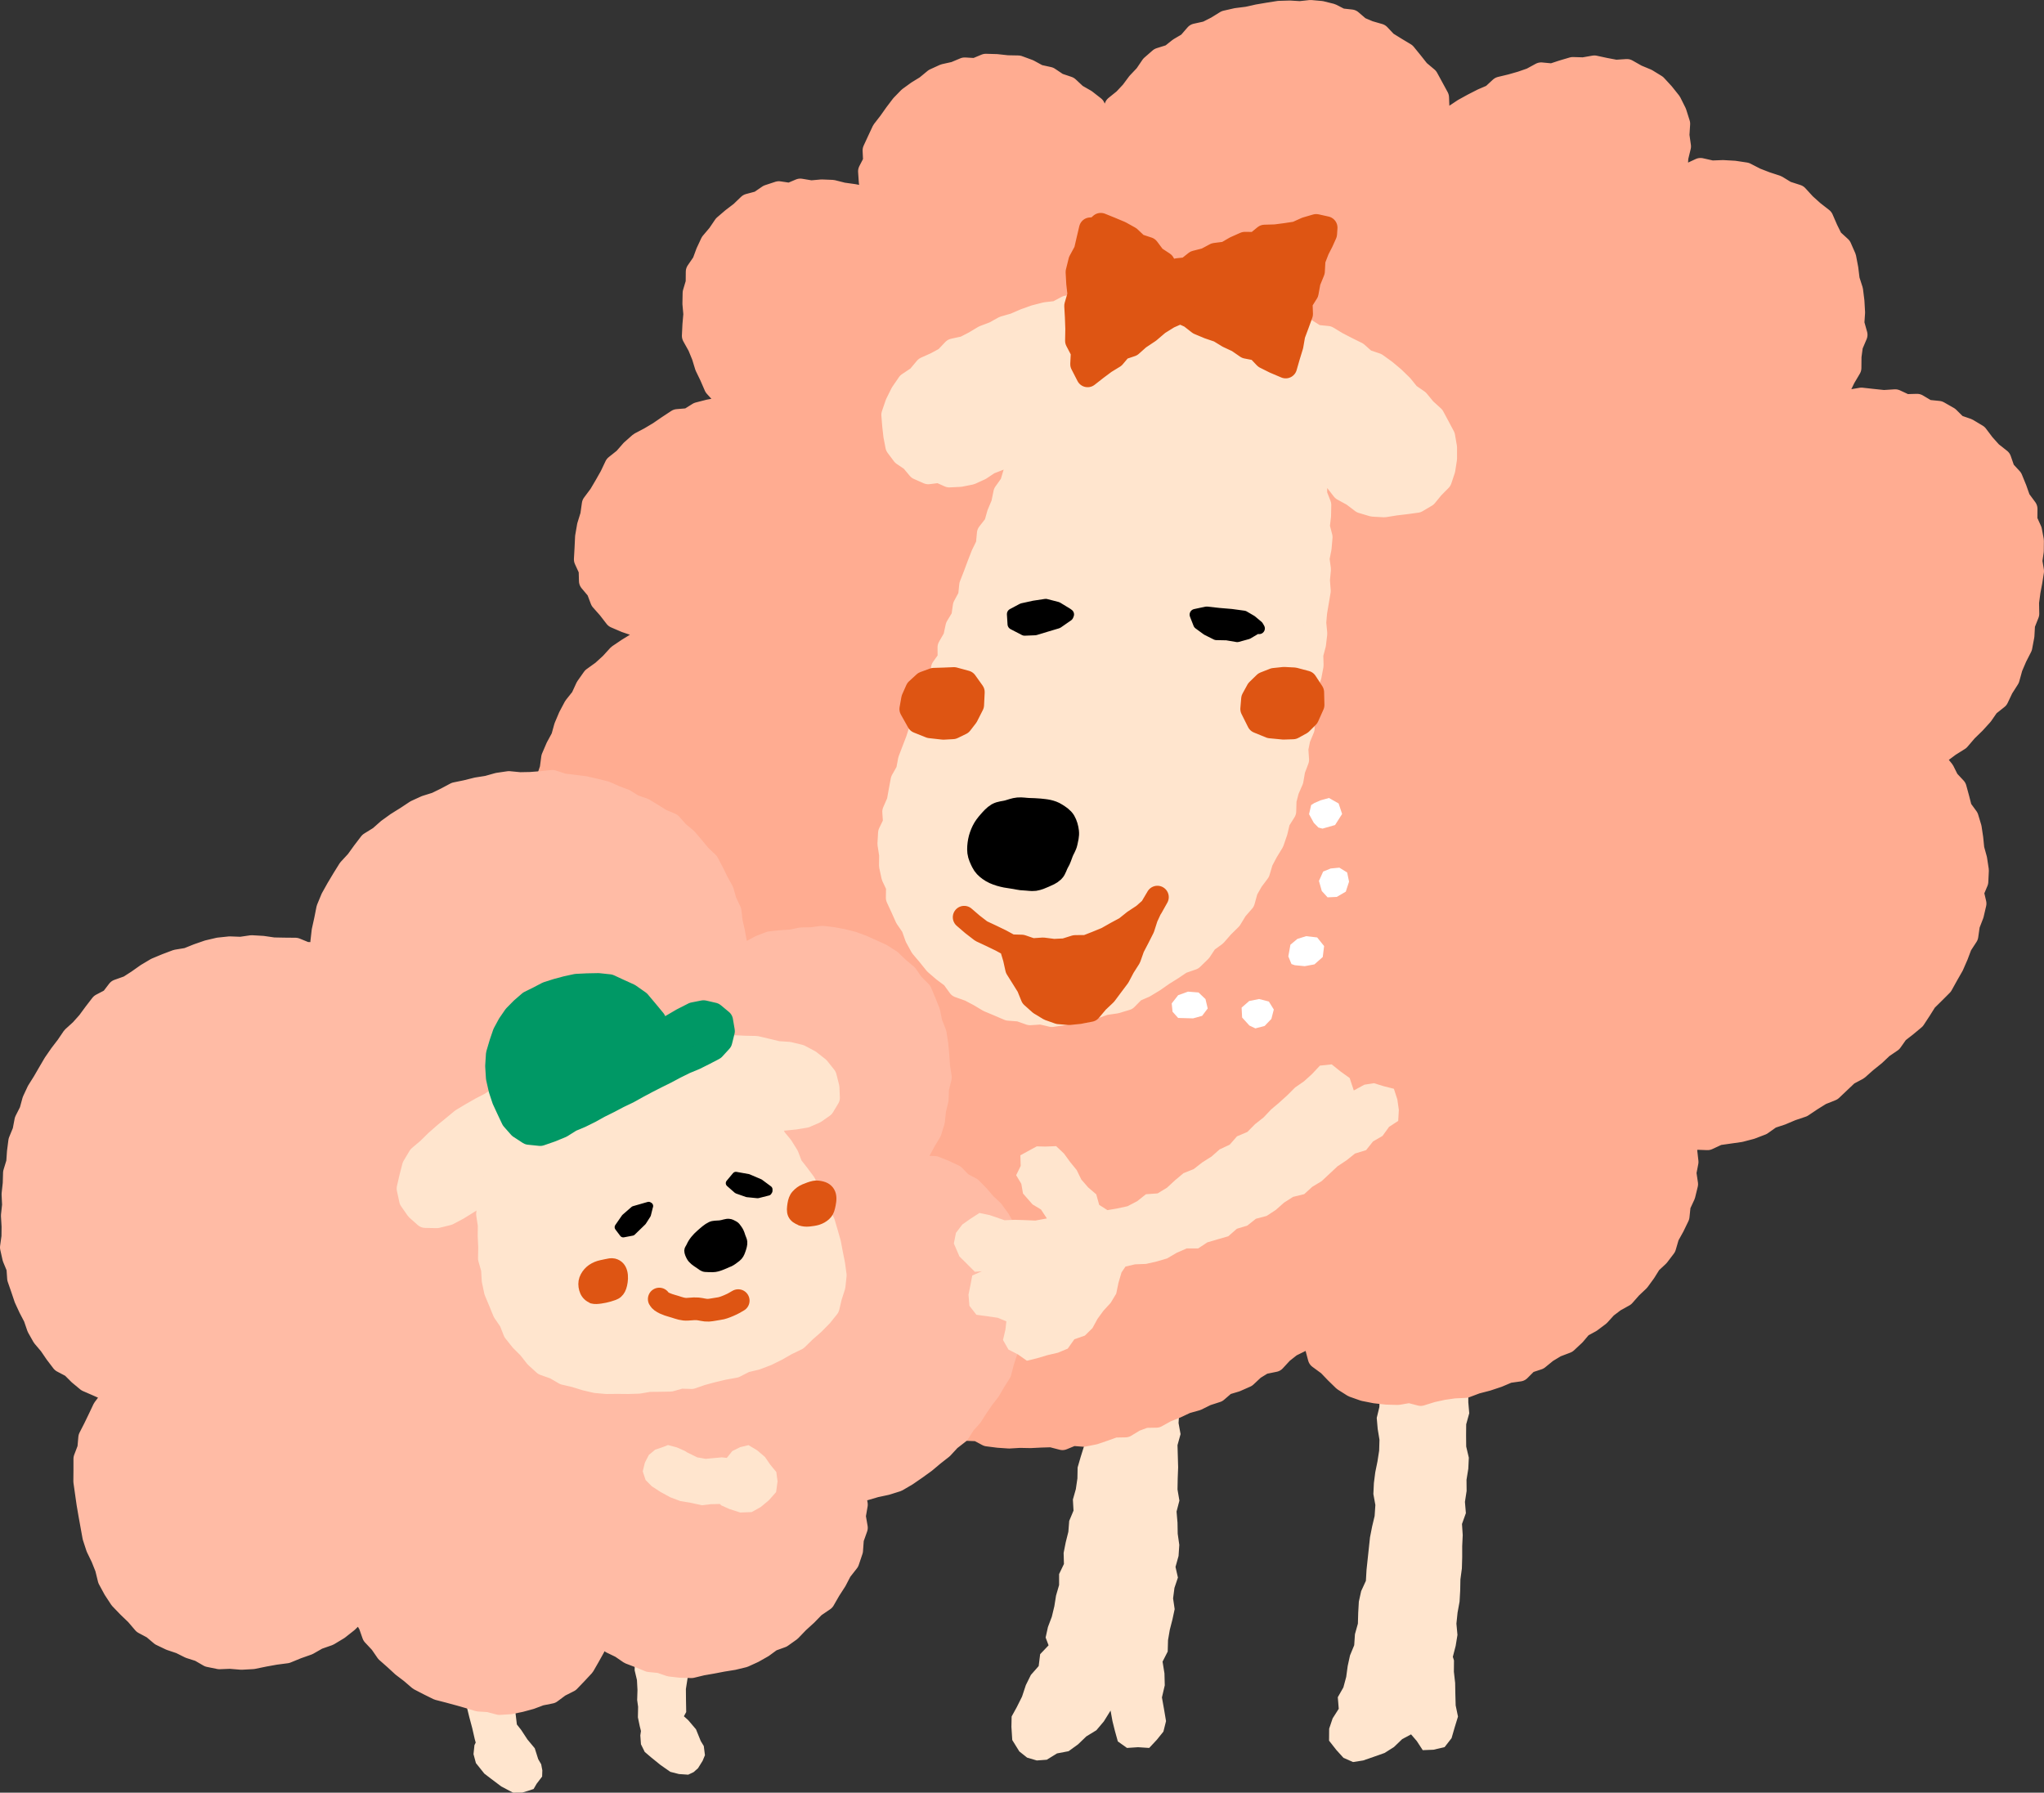 <?xml version="1.0" encoding="UTF-8"?>
<svg id="b" data-name="レイヤー 2" xmlns="http://www.w3.org/2000/svg" viewBox="0 0 194.21 170.33">
  <rect x="0" y="0" width="194.21" height="170.33" fill="#333333" stroke="none"/>
  <g id="c" data-name="オブジェクト">
    <g>
      <g>
        <polygon points="107.54 133.55 106.64 133.15 105.7 132.71 104.7 132.94 104.04 133.68 103.41 134.42 102.96 135.36 103.01 136.4 102.99 137.44 102.68 138.43 102.39 139.43 102.37 140.47 102.22 141.49 101.94 142.48 102 143.53 101.59 144.51 101.51 145.54 101.26 146.54 101.06 147.55 101.09 148.6 100.63 149.56 100.63 150.6 100.34 151.6 100.18 152.61 99.94 153.61 99.57 154.59 99.35 155.59 99.63 156.33 98.83 157.17 98.69 158.3 97.95 159.14 97.47 160.11 97.11 161.2 96.6 162.22 96.12 163.09 96.1 164.08 96.18 165.33 96.85 166.41 97.59 167 98.51 167.27 99.46 167.2 100.43 166.6 101.53 166.39 102.43 165.74 103.22 164.98 104.17 164.4 104.88 163.56 105.52 162.53 105.7 163.53 105.93 164.45 106.21 165.46 107.08 166.08 108.13 166.01 109.19 166.08 109.91 165.31 110.54 164.53 110.79 163.53 110.6 162.4 110.4 161.28 110.67 160.13 110.64 158.99 110.46 157.88 110.95 156.92 110.98 155.83 111.15 154.84 111.4 153.87 111.61 152.89 111.46 151.87 111.59 150.87 111.92 149.89 111.69 148.88 111.98 147.84 112.05 146.79 111.9 145.73 111.88 144.68 111.79 143.62 112.06 142.58 111.88 141.52 111.9 140.47 111.94 139.42 111.91 138.36 111.88 137.31 112.17 136.26 111.98 135.21 112.05 134.13 111.42 133.22 110.43 132.75 109.38 132.79 108.42 133.08 107.54 133.55" fill="#ffe5ce"/>
        <polygon points="138.04 157.42 138.31 156.38 138.48 155.34 138.38 154.27 138.49 153.22 138.68 152.18 138.74 151.13 138.76 150.07 138.9 149.02 138.93 147.97 138.93 146.91 138.98 145.86 138.91 144.8 139.28 143.77 139.19 142.7 139.35 141.66 139.34 140.6 139.51 139.55 139.56 138.5 139.31 137.44 139.3 136.38 139.31 135.33 139.6 134.28 139.51 133.23 139.51 132.17 139.3 131.17 138.86 130.18 137.8 129.95 136.81 129.77 135.87 130.13 134.98 130.69 133.91 130.38 132.85 130.36 131.72 130.57 131.01 131.51 131.09 132.65 131.06 133.69 130.81 134.72 130.9 135.76 131.07 136.8 131.04 137.83 130.88 138.86 130.67 139.89 130.54 140.91 130.49 141.95 130.68 143 130.61 144.04 130.37 145.05 130.17 146.07 130.06 147.1 129.95 148.13 129.84 149.16 129.78 150.2 129.33 151.18 129.11 152.18 129.05 153.23 129.02 154.27 128.74 155.27 128.67 156.32 128.27 157.29 128.05 158.3 127.91 159.33 127.64 160.33 127.11 161.26 127.2 162.36 126.62 163.27 126.29 164.25 126.28 165.39 126.97 166.27 127.65 167.02 128.56 167.42 129.52 167.27 130.53 166.92 131.55 166.56 132.45 165.99 133.23 165.24 134.07 164.79 134.62 165.43 135.18 166.29 136.2 166.25 137.26 166 137.92 165.15 138.2 164.18 138.53 163.1 138.31 162.04 138.28 160.97 138.26 159.9 138.14 158.84 138.15 157.77 138.04 157.42" fill="#ffe5ce"/>
        <g>
          <polygon points="125.03 125.9 124.97 126.92 125.06 127.95 125.34 129 126.24 129.66 126.95 130.4 127.69 131.12 128.59 131.69 129.61 132.05 130.67 132.26 131.75 132.38 132.82 132.41 133.91 132.22 134.99 132.5 136.05 132.17 137.1 131.94 138.16 131.79 139.24 131.74 140.25 131.36 141.29 131.09 142.31 130.75 143.3 130.33 144.36 130.18 145.13 129.41 146.13 129.08 146.94 128.42 147.82 127.89 148.82 127.51 149.58 126.8 150.24 126.02 151.12 125.54 151.92 124.94 152.6 124.19 153.39 123.59 154.29 123.09 154.95 122.34 155.68 121.65 156.27 120.84 156.8 119.99 157.54 119.3 158.18 118.46 158.48 117.43 158.99 116.51 159.45 115.56 159.56 114.5 160.01 113.53 160.26 112.51 160.1 111.43 160.3 110.4 160.18 109.35 160.26 108.42 161.16 108.16 162.24 108.2 163.23 107.74 164.28 107.59 165.33 107.44 166.36 107.17 167.35 106.79 168.24 106.16 169.24 105.83 170.21 105.42 171.22 105.08 172.1 104.49 173 103.93 174 103.53 174.78 102.79 175.55 102.06 176.49 101.56 177.28 100.86 178.1 100.2 178.84 99.5 179.69 98.92 180.29 98.07 181.1 97.44 181.88 96.79 182.45 95.92 182.99 95.06 183.74 94.32 184.49 93.57 185 92.65 185.52 91.74 185.94 90.78 186.31 89.8 186.89 88.91 187.04 87.86 187.42 86.88 187.66 85.85 187.41 84.78 187.84 83.76 187.89 82.7 187.73 81.65 187.46 80.67 187.36 79.67 187.21 78.67 186.92 77.71 186.3 76.86 186.05 75.89 185.78 74.9 185.08 74.15 184.63 73.25 184 72.48 183.41 71.79 184.34 71.47 185.21 70.82 186.12 70.25 186.83 69.42 187.59 68.68 188.3 67.9 188.91 67.02 189.78 66.33 190.24 65.36 190.82 64.45 191.11 63.4 191.53 62.42 192.02 61.46 192.22 60.4 192.28 59.32 192.68 58.31 192.66 57.23 192.8 56.18 192.98 55.23 193.13 54.27 192.97 53.31 193.11 52.35 193.12 51.38 192.94 50.42 192.5 49.45 192.51 48.35 191.86 47.47 191.51 46.48 191.11 45.5 190.39 44.72 190.03 43.68 189.18 43.01 188.48 42.23 187.83 41.37 186.91 40.82 185.89 40.47 185.11 39.7 184.18 39.17 183.09 39.06 182.15 38.5 181.06 38.53 180.07 38.07 178.99 38.14 177.94 38.03 176.86 37.91 175.81 38.09 174.79 38.43 173.93 38.57 174.49 37.89 174.77 36.84 175.23 35.89 175.78 34.96 175.79 33.86 175.93 32.82 176.36 31.81 176.06 30.74 176.13 29.69 176.07 28.64 175.94 27.6 175.62 26.6 175.49 25.54 175.29 24.49 174.86 23.51 174.04 22.76 173.57 21.81 173.13 20.8 172.27 20.13 171.48 19.42 170.74 18.61 169.69 18.27 168.79 17.72 167.78 17.39 166.8 17.01 165.83 16.51 164.77 16.35 163.71 16.29 162.64 16.33 161.57 16.09 160.54 16.57 159.47 16.6 158.27 16.89 159.27 16.07 159.34 14.94 159.59 13.91 159.44 12.86 159.51 11.76 159.18 10.72 158.69 9.74 158.02 8.9 157.32 8.14 156.44 7.6 155.5 7.21 154.58 6.69 153.52 6.76 152.51 6.57 151.49 6.35 150.46 6.53 149.44 6.5 148.46 6.79 147.49 7.11 146.43 7.01 145.51 7.51 144.56 7.84 143.58 8.12 142.58 8.36 141.8 9.08 140.87 9.48 139.97 9.94 139.08 10.43 138.24 10.99 137.5 11.69 136.72 12.34 137.12 11.33 136.64 10.33 136.6 9.27 136.1 8.35 135.6 7.43 134.79 6.75 134.15 5.94 133.49 5.13 132.59 4.59 131.72 4.05 131.03 3.32 130.06 3.04 129.16 2.66 128.37 1.98 127.37 1.87 126.47 1.41 125.51 1.17 124.52 1.08 123.52 1.19 122.55 1.13 121.53 1.16 120.52 1.32 119.52 1.49 118.53 1.71 117.5 1.84 116.49 2.07 115.6 2.62 114.69 3.08 113.65 3.31 112.94 4.13 112.06 4.65 111.27 5.28 110.22 5.61 109.44 6.29 108.85 7.16 108.14 7.91 107.53 8.73 106.83 9.48 106.01 10.14 105.62 11.12 105.02 11.84 104.32 11.2 103.94 10.19 103.12 9.55 102.23 9.04 101.47 8.33 100.49 8 99.64 7.43 98.64 7.21 97.72 6.71 96.74 6.35 95.7 6.33 94.69 6.22 93.67 6.19 92.69 6.6 91.66 6.54 90.73 6.93 89.74 7.15 88.82 7.57 88.02 8.23 87.19 8.74 86.39 9.32 85.7 10.03 85.1 10.82 84.52 11.64 83.9 12.44 83.47 13.36 83.04 14.29 83.09 15.35 82.61 16.28 82.68 17.3 82.87 18.28 83.11 19.43 82.09 18.75 81.08 18.56 80.07 18.42 79.08 18.17 78.07 18.13 77.06 18.22 76.04 18.05 75.07 18.46 74 18.3 73.03 18.62 72.17 19.21 71.16 19.48 70.41 20.2 69.61 20.81 68.84 21.47 68.27 22.31 67.61 23.09 67.18 24.01 66.83 24.96 66.24 25.82 66.23 26.87 65.94 27.84 65.92 28.85 66.01 29.85 65.92 30.87 65.87 31.91 66.4 32.86 66.79 33.81 67.09 34.79 67.54 35.72 67.96 36.69 68.67 37.47 69.54 38.08 70.37 38.53 69.42 38.6 68.41 38.84 67.38 39.03 66.37 39.29 65.46 39.86 64.37 39.95 63.49 40.53 62.63 41.12 61.74 41.65 60.81 42.14 60.03 42.83 59.34 43.62 58.51 44.28 58.05 45.25 57.54 46.15 57.01 47.05 56.36 47.92 56.21 48.98 55.9 49.98 55.72 51.02 55.67 52.08 55.61 53.15 56.06 54.13 56.09 55.2 56.78 56.02 57.15 57 57.84 57.78 58.49 58.62 59.47 59.04 60.44 59.37 61.33 59.95 62.22 60 61.4 60.42 60.58 61.13 59.67 61.69 58.78 62.29 58.05 63.09 57.26 63.81 56.37 64.45 55.75 65.33 55.29 66.33 54.62 67.17 54.12 68.11 53.71 69.08 53.43 70.09 52.92 71.03 52.5 72.01 52.36 73.06 52.02 74.07 52.06 75.14 51.87 76.23 52.05 77.34 52.06 78.43 51.96 79.55 52.47 80.56 52.52 81.69 53.3 82.51 53.95 83.35 54.6 84.18 55.19 85.11 55.97 85.88 57.05 86.2 57.98 86.72 58.94 87.19 59.98 87.46 60.94 88 62 88.24 63.06 88.48 64.34 88.29 63.52 89.2 62.69 89.82 62.07 90.65 61.47 91.48 60.95 92.37 60.18 93.1 59.66 93.99 59.17 94.91 58.83 95.89 58.56 96.89 58.24 97.87 57.73 98.79 57.58 99.83 57.34 100.84 57.23 101.87 57.18 102.9 57.41 103.94 57.4 104.96 57.46 105.98 57.49 107.01 57.68 108.02 57.83 109.05 58.39 109.95 58.51 111.02 59.06 111.9 59.71 112.73 60.05 113.73 60.75 114.5 61.33 115.36 62.01 116.15 62.78 116.86 63.78 117.25 64.6 117.82 65.45 118.38 66.38 118.78 67.4 118.9 68.39 119.05 69.39 119.16 70.39 119.26 71.4 119.38 72.38 119.1 73.4 119.14 74.37 118.86 75.37 118.69 76.36 118.51 77.28 118.09 78.17 117.59 79.16 117.36 80.13 116.85 81.1 116.36 82.01 115.76 83.08 115.37 83.75 114.63 83.37 115.5 82.99 116.49 82.84 117.56 82.7 118.62 82.38 119.64 82.28 120.71 81.99 121.75 81.86 122.81 81.97 123.88 81.94 124.97 82.33 125.98 82.43 127.02 83.04 127.87 83.64 128.69 83.84 129.75 84.72 130.36 85.34 131.15 85.8 132.11 86.74 132.59 87.54 133.19 88.19 134.04 89.13 134.46 90.04 134.9 90.91 135.47 91.87 135.82 92.92 135.86 93.84 136.35 94.86 136.48 95.87 136.55 96.89 136.49 97.9 136.51 98.91 136.46 99.91 136.43 100.95 136.7 101.92 136.3 102.96 136.38 103.96 136.18 104.93 135.85 105.88 135.51 106.93 135.49 107.82 134.95 108.79 134.59 109.87 134.57 110.79 134.06 111.75 133.68 112.68 133.24 113.68 132.96 114.61 132.5 115.6 132.18 116.41 131.48 117.41 131.18 118.36 130.76 119.13 130.04 120.01 129.5 121.09 129.28 121.81 128.5 122.62 127.86 123.57 127.39 124.25 126.61 125.03 125.9" fill="#ffac91" fill-rule="evenodd"/>
          <polygon points="125.03 125.9 124.97 126.92 125.06 127.95 125.34 129 126.24 129.66 126.95 130.4 127.69 131.12 128.59 131.69 129.61 132.05 130.67 132.26 131.75 132.38 132.82 132.41 133.91 132.22 134.99 132.5 136.05 132.17 137.1 131.94 138.16 131.79 139.24 131.74 140.25 131.36 141.29 131.09 142.31 130.75 143.3 130.33 144.36 130.18 145.13 129.41 146.13 129.08 146.94 128.42 147.82 127.89 148.82 127.51 149.58 126.8 150.24 126.02 151.12 125.54 151.92 124.94 152.6 124.19 153.39 123.59 154.29 123.09 154.95 122.34 155.68 121.65 156.27 120.84 156.8 119.99 157.54 119.3 158.18 118.46 158.48 117.43 158.99 116.51 159.45 115.56 159.56 114.5 160.01 113.53 160.26 112.51 160.1 111.43 160.3 110.4 160.18 109.35 160.26 108.42 161.16 108.16 162.24 108.2 163.23 107.74 164.28 107.59 165.33 107.44 166.36 107.17 167.35 106.79 168.24 106.16 169.24 105.83 170.21 105.42 171.22 105.08 172.1 104.49 173 103.93 174 103.53 174.78 102.79 175.55 102.06 176.49 101.56 177.28 100.86 178.1 100.2 178.84 99.5 179.69 98.92 180.29 98.07 181.1 97.44 181.88 96.79 182.45 95.92 182.99 95.06 183.74 94.32 184.49 93.57 185 92.65 185.52 91.74 185.94 90.78 186.31 89.8 186.89 88.91 187.04 87.86 187.42 86.88 187.66 85.85 187.41 84.78 187.84 83.76 187.89 82.7 187.73 81.65 187.46 80.67 187.36 79.67 187.21 78.67 186.92 77.71 186.3 76.86 186.05 75.89 185.78 74.9 185.08 74.15 184.63 73.25 184 72.48 183.41 71.79 184.34 71.47 185.21 70.82 186.12 70.25 186.83 69.42 187.59 68.68 188.3 67.9 188.91 67.02 189.78 66.33 190.24 65.36 190.82 64.45 191.11 63.4 191.53 62.42 192.02 61.46 192.22 60.4 192.28 59.32 192.68 58.31 192.66 57.23 192.8 56.18 192.98 55.23 193.13 54.27 192.97 53.31 193.11 52.35 193.12 51.38 192.94 50.42 192.5 49.45 192.51 48.35 191.86 47.47 191.51 46.48 191.11 45.5 190.39 44.72 190.03 43.68 189.18 43.01 188.48 42.23 187.83 41.37 186.91 40.82 185.89 40.47 185.11 39.7 184.18 39.17 183.09 39.06 182.15 38.5 181.06 38.53 180.07 38.07 178.99 38.14 177.94 38.03 176.86 37.91 175.81 38.09 174.79 38.43 173.93 38.57 174.49 37.89 174.77 36.84 175.23 35.89 175.78 34.96 175.79 33.86 175.93 32.82 176.36 31.81 176.06 30.74 176.13 29.69 176.07 28.64 175.94 27.6 175.62 26.6 175.49 25.54 175.29 24.49 174.86 23.51 174.04 22.76 173.57 21.81 173.13 20.8 172.27 20.13 171.48 19.42 170.74 18.61 169.69 18.27 168.79 17.72 167.78 17.39 166.8 17.01 165.83 16.51 164.77 16.35 163.71 16.29 162.64 16.33 161.57 16.09 160.54 16.57 159.47 16.6 158.27 16.89 159.27 16.07 159.34 14.94 159.59 13.91 159.44 12.86 159.51 11.76 159.18 10.72 158.69 9.74 158.02 8.9 157.32 8.14 156.44 7.6 155.5 7.21 154.58 6.69 153.52 6.76 152.51 6.57 151.49 6.35 150.46 6.53 149.44 6.5 148.46 6.79 147.49 7.11 146.43 7.01 145.51 7.51 144.56 7.84 143.58 8.12 142.58 8.36 141.8 9.08 140.87 9.48 139.97 9.94 139.08 10.43 138.24 10.99 137.5 11.69 136.72 12.34 137.12 11.33 136.64 10.33 136.6 9.27 136.1 8.35 135.6 7.43 134.79 6.75 134.15 5.94 133.49 5.13 132.59 4.59 131.72 4.05 131.03 3.32 130.06 3.04 129.16 2.66 128.37 1.98 127.37 1.87 126.47 1.41 125.51 1.17 124.52 1.08 123.52 1.19 122.55 1.13 121.53 1.16 120.52 1.32 119.52 1.49 118.53 1.71 117.5 1.84 116.49 2.07 115.6 2.62 114.69 3.08 113.65 3.31 112.94 4.13 112.06 4.65 111.27 5.28 110.22 5.61 109.44 6.29 108.85 7.16 108.14 7.91 107.53 8.73 106.83 9.48 106.01 10.14 105.62 11.12 105.02 11.84 104.32 11.2 103.94 10.19 103.12 9.55 102.23 9.04 101.47 8.33 100.49 8 99.64 7.43 98.64 7.21 97.72 6.71 96.74 6.35 95.7 6.33 94.69 6.22 93.67 6.19 92.69 6.6 91.66 6.54 90.73 6.93 89.74 7.15 88.82 7.57 88.02 8.23 87.19 8.74 86.39 9.32 85.7 10.03 85.1 10.82 84.52 11.64 83.9 12.44 83.47 13.36 83.04 14.29 83.09 15.35 82.61 16.28 82.68 17.3 82.87 18.28 83.11 19.43 82.09 18.75 81.08 18.56 80.07 18.42 79.08 18.17 78.07 18.13 77.06 18.22 76.04 18.05 75.07 18.46 74 18.3 73.03 18.62 72.17 19.21 71.16 19.48 70.41 20.2 69.61 20.81 68.84 21.47 68.27 22.31 67.61 23.09 67.18 24.01 66.83 24.96 66.24 25.82 66.23 26.87 65.94 27.84 65.92 28.85 66.01 29.85 65.92 30.87 65.87 31.91 66.4 32.86 66.79 33.81 67.09 34.79 67.54 35.72 67.96 36.69 68.67 37.47 69.54 38.08 70.37 38.53 69.42 38.6 68.41 38.84 67.38 39.03 66.37 39.29 65.46 39.86 64.37 39.95 63.49 40.53 62.63 41.12 61.74 41.65 60.81 42.14 60.03 42.83 59.34 43.62 58.51 44.28 58.05 45.25 57.54 46.15 57.01 47.05 56.36 47.92 56.21 48.98 55.9 49.98 55.72 51.02 55.67 52.08 55.61 53.15 56.06 54.13 56.09 55.2 56.78 56.02 57.15 57 57.84 57.78 58.49 58.62 59.47 59.04 60.44 59.37 61.33 59.95 62.22 60 61.4 60.42 60.58 61.13 59.67 61.69 58.78 62.29 58.05 63.09 57.26 63.81 56.37 64.45 55.75 65.33 55.29 66.33 54.62 67.17 54.12 68.11 53.71 69.08 53.43 70.09 52.92 71.03 52.5 72.01 52.36 73.06 52.02 74.07 52.06 75.14 51.87 76.23 52.05 77.34 52.06 78.43 51.96 79.55 52.47 80.56 52.52 81.69 53.3 82.51 53.95 83.35 54.6 84.18 55.19 85.11 55.97 85.88 57.05 86.2 57.98 86.72 58.94 87.19 59.98 87.46 60.94 88 62 88.24 63.06 88.48 64.34 88.29 63.52 89.2 62.69 89.82 62.07 90.65 61.47 91.48 60.95 92.37 60.18 93.1 59.66 93.99 59.17 94.91 58.83 95.89 58.56 96.89 58.24 97.87 57.73 98.79 57.58 99.83 57.34 100.84 57.23 101.87 57.18 102.9 57.41 103.94 57.4 104.96 57.46 105.98 57.49 107.01 57.68 108.02 57.83 109.05 58.39 109.95 58.51 111.02 59.06 111.9 59.71 112.73 60.05 113.73 60.75 114.5 61.33 115.36 62.01 116.15 62.78 116.86 63.78 117.25 64.6 117.82 65.45 118.38 66.38 118.78 67.4 118.9 68.39 119.05 69.39 119.16 70.39 119.26 71.4 119.38 72.38 119.1 73.4 119.14 74.37 118.86 75.37 118.69 76.36 118.51 77.28 118.09 78.17 117.59 79.16 117.36 80.13 116.85 81.1 116.36 82.01 115.76 83.08 115.37 83.75 114.63 83.37 115.5 82.99 116.49 82.84 117.56 82.7 118.62 82.38 119.64 82.28 120.71 81.99 121.75 81.86 122.81 81.97 123.88 81.94 124.97 82.33 125.98 82.43 127.02 83.04 127.87 83.64 128.69 83.84 129.75 84.72 130.36 85.34 131.15 85.8 132.11 86.74 132.59 87.54 133.19 88.19 134.04 89.13 134.46 90.04 134.9 90.91 135.47 91.87 135.82 92.92 135.86 93.84 136.35 94.86 136.48 95.87 136.55 96.89 136.49 97.9 136.51 98.91 136.46 99.91 136.43 100.95 136.7 101.92 136.3 102.96 136.38 103.96 136.18 104.93 135.85 105.88 135.51 106.93 135.49 107.82 134.95 108.79 134.59 109.87 134.57 110.79 134.06 111.75 133.68 112.68 133.24 113.68 132.96 114.61 132.5 115.6 132.18 116.41 131.48 117.41 131.18 118.36 130.76 119.13 130.04 120.01 129.5 121.09 129.28 121.81 128.5 122.62 127.86 123.57 127.39 124.25 126.61 125.03 125.9" fill="none" stroke="#ffac91" stroke-linecap="round" stroke-linejoin="round" stroke-width="2.16"/>
        </g>
        <g>
          <g>
            <polygon points="114.92 29.13 113.93 28.71 112.88 28.65 111.82 28.73 110.8 28.35 109.74 28.49 108.7 28.67 107.64 28.39 106.59 28.43 105.58 28.85 104.52 28.83 103.46 28.85 102.42 28.96 101.38 29.16 100.42 29.67 99.37 29.79 98.35 30.05 97.37 30.4 96.4 30.82 95.39 31.11 94.47 31.62 93.49 31.99 92.59 32.53 91.66 33.01 90.6 33.24 89.85 34.03 88.93 34.53 87.95 34.97 87.23 35.83 86.3 36.45 85.67 37.37 85.18 38.36 84.82 39.41 84.9 40.42 85.01 41.39 85.2 42.38 85.8 43.18 86.61 43.73 87.27 44.52 88.2 44.93 89.24 44.8 90.2 45.23 91.22 45.18 92.22 44.98 93.14 44.56 93.98 44 94.91 43.64 95.85 43.25 96.51 42.47 97.4 41.97 98 41.15 97.49 42.07 97.06 43.01 96.83 44.04 96.38 44.98 96.08 45.98 95.46 46.85 95.25 47.88 94.85 48.83 94.57 49.83 93.9 50.69 93.8 51.76 93.34 52.7 92.96 53.67 92.6 54.64 92.22 55.61 92.11 56.67 91.61 57.6 91.46 58.65 90.91 59.56 90.69 60.59 90.16 61.51 90.17 62.62 89.54 63.5 89.35 64.54 89.13 65.56 88.63 66.48 88.5 67.52 88 68.43 87.45 69.32 87.14 70.3 86.77 71.26 86.4 72.23 86.21 73.25 85.7 74.15 85.51 75.17 85.33 76.17 84.91 77.13 84.98 78.18 84.51 79.15 84.45 80.18 84.61 81.21 84.6 82.25 84.82 83.27 85.27 84.22 85.25 85.3 85.69 86.25 86.11 87.19 86.7 88.05 87.05 89.04 87.55 89.95 88.22 90.74 88.87 91.55 89.66 92.23 90.49 92.85 91.12 93.72 92.13 94.08 93.04 94.56 93.93 95.09 94.88 95.49 95.84 95.9 96.88 95.98 97.87 96.33 98.92 96.26 99.95 96.5 100.98 96.34 102 96.17 103.04 96.11 104.01 95.71 104.98 95.37 106.02 95.22 107.02 94.92 107.79 94.14 108.75 93.72 109.64 93.18 110.5 92.58 111.38 92.03 112.24 91.45 113.28 91.09 114.04 90.35 114.63 89.46 115.48 88.84 116.17 88.05 116.92 87.31 117.47 86.41 118.16 85.62 118.45 84.57 118.96 83.67 119.59 82.83 119.89 81.82 120.38 80.9 120.93 80 121.27 79.01 121.51 77.99 122.08 77.08 122.11 76.03 122.36 75.07 122.77 74.13 122.94 73.14 123.3 72.19 123.23 71.15 123.43 70.17 123.83 69.21 123.74 68.18 124.18 67.23 124.08 66.2 124.14 65.18 124.49 64.21 124.68 63.21 124.65 62.19 124.91 61.21 125.03 60.2 124.93 59.16 125.02 58.15 125.19 57.15 125.36 56.14 125.28 55.12 125.38 54.1 125.24 53.08 125.44 52.07 125.53 51.04 125.27 50.03 125.39 49.01 125.41 47.98 125.02 46.98 125.02 45.96 125.17 44.92 124.94 43.92 124.9 42.9 124.89 41.88 124.56 40.9 124.92 41.91 125.21 42.95 125.65 43.94 126.09 44.94 126.92 45.66 127.59 46.52 128.54 47.04 129.41 47.7 130.45 48.01 131.53 48.07 132.59 47.9 133.6 47.78 134.62 47.64 135.5 47.12 136.14 46.34 136.87 45.6 137.2 44.61 137.36 43.57 137.36 42.52 137.18 41.47 136.68 40.53 136.18 39.6 135.4 38.89 134.73 38.08 133.86 37.48 133.19 36.65 132.43 35.91 131.62 35.23 130.76 34.61 129.72 34.26 128.92 33.55 127.97 33.08 127.04 32.6 126.13 32.05 125.03 31.94 124.13 31.37 123.18 30.9 122.1 30.81 121.09 30.51 120.15 29.94 119.09 29.86 118.07 29.58 117.04 29.34 116.02 29.04 114.92 29.13" fill="#ffe5ce" fill-rule="evenodd"/>
            <polygon points="114.92 29.13 113.93 28.71 112.88 28.65 111.82 28.73 110.8 28.35 109.74 28.49 108.7 28.67 107.64 28.39 106.59 28.43 105.58 28.85 104.52 28.83 103.46 28.85 102.42 28.96 101.38 29.16 100.42 29.67 99.37 29.79 98.35 30.05 97.37 30.4 96.4 30.82 95.39 31.11 94.47 31.62 93.49 31.99 92.59 32.53 91.66 33.01 90.6 33.24 89.85 34.03 88.93 34.53 87.95 34.97 87.23 35.83 86.3 36.45 85.67 37.37 85.18 38.36 84.82 39.41 84.9 40.42 85.01 41.39 85.2 42.38 85.8 43.18 86.61 43.73 87.27 44.52 88.2 44.93 89.24 44.8 90.2 45.23 91.22 45.18 92.22 44.98 93.14 44.56 93.98 44 94.91 43.64 95.85 43.25 96.51 42.47 97.4 41.97 98 41.15 97.49 42.07 97.06 43.01 96.83 44.04 96.38 44.98 96.08 45.98 95.46 46.85 95.25 47.88 94.85 48.83 94.57 49.83 93.9 50.69 93.8 51.76 93.34 52.7 92.96 53.67 92.6 54.64 92.22 55.61 92.11 56.67 91.61 57.6 91.46 58.65 90.91 59.56 90.69 60.59 90.16 61.51 90.17 62.62 89.54 63.5 89.35 64.54 89.13 65.56 88.63 66.48 88.5 67.52 88 68.43 87.45 69.32 87.14 70.3 86.77 71.26 86.4 72.23 86.21 73.25 85.7 74.15 85.51 75.17 85.33 76.17 84.91 77.13 84.98 78.18 84.51 79.15 84.45 80.18 84.61 81.21 84.6 82.25 84.82 83.27 85.27 84.22 85.25 85.3 85.69 86.25 86.11 87.19 86.7 88.05 87.05 89.04 87.55 89.95 88.22 90.74 88.87 91.55 89.66 92.23 90.49 92.85 91.12 93.72 92.13 94.08 93.04 94.56 93.93 95.09 94.88 95.49 95.84 95.9 96.88 95.98 97.87 96.33 98.92 96.26 99.95 96.5 100.98 96.34 102 96.17 103.04 96.11 104.01 95.71 104.98 95.37 106.02 95.22 107.02 94.92 107.79 94.14 108.75 93.72 109.64 93.18 110.5 92.58 111.38 92.03 112.24 91.45 113.28 91.09 114.04 90.35 114.63 89.46 115.48 88.84 116.17 88.05 116.92 87.31 117.47 86.41 118.16 85.62 118.45 84.57 118.96 83.67 119.59 82.83 119.89 81.82 120.38 80.9 120.93 80 121.27 79.01 121.51 77.99 122.08 77.08 122.11 76.03 122.36 75.07 122.77 74.13 122.94 73.14 123.3 72.19 123.23 71.15 123.43 70.17 123.83 69.21 123.74 68.18 124.18 67.23 124.08 66.2 124.14 65.18 124.49 64.21 124.68 63.21 124.65 62.19 124.91 61.21 125.03 60.2 124.93 59.16 125.02 58.15 125.19 57.15 125.36 56.14 125.28 55.12 125.38 54.1 125.24 53.08 125.44 52.07 125.53 51.04 125.27 50.03 125.39 49.01 125.41 47.98 125.02 46.98 125.02 45.96 125.17 44.92 124.94 43.92 124.9 42.9 124.89 41.88 124.56 40.9 124.92 41.91 125.21 42.95 125.65 43.94 126.09 44.94 126.92 45.66 127.59 46.52 128.54 47.04 129.41 47.7 130.45 48.01 131.53 48.07 132.59 47.9 133.6 47.78 134.62 47.64 135.5 47.12 136.14 46.34 136.87 45.6 137.2 44.61 137.36 43.57 137.36 42.52 137.18 41.47 136.68 40.53 136.18 39.6 135.4 38.89 134.73 38.08 133.86 37.48 133.19 36.65 132.43 35.91 131.62 35.23 130.76 34.61 129.72 34.26 128.92 33.55 127.97 33.08 127.04 32.6 126.13 32.05 125.03 31.94 124.13 31.37 123.18 30.9 122.1 30.81 121.09 30.51 120.15 29.94 119.09 29.86 118.07 29.58 117.04 29.34 116.02 29.04 114.92 29.13" fill="none" stroke="#ffe5ce" stroke-linecap="round" stroke-linejoin="round" stroke-width="2.16"/>
          </g>
          <g>
            <path d="M94,82.65c-.28-.2-.51-.42-.66-.73s-.31-.63-.35-.96c-.04-.34,0-.71.06-1.04s.19-.68.34-.99.37-.59.6-.85.47-.54.77-.72c.3-.17.67-.17,1-.26s.64-.22.98-.25.68.04,1.02.05.68.02,1.01.05c.27.03.55.05.82.11s.53.15.76.3c.32.2.62.4.78.67.17.29.27.65.31,1s-.06.68-.13,1.02-.28.62-.4.94c-.13.33-.22.66-.39.93-.18.3-.24.66-.45.86-.24.23-.56.35-.85.48s-.59.26-.91.31c-.3.04-.62-.03-.96-.04-.37,0-.76-.12-1.17-.17s-.77-.12-1.15-.23c-.39-.12-.74-.26-1.04-.49Z" fill-rule="evenodd"/>
            <path d="M94,82.65c-.28-.2-.51-.42-.66-.73s-.31-.63-.35-.96c-.04-.34,0-.71.06-1.04s.19-.68.34-.99.37-.59.6-.85.47-.54.77-.72c.3-.17.67-.17,1-.26s.64-.22.98-.25.68.04,1.02.05.68.02,1.01.05c.27.03.55.05.82.11s.53.15.76.3c.32.2.62.4.78.67.17.29.27.65.31,1s-.06.68-.13,1.02-.28.62-.4.94c-.13.33-.22.66-.39.93-.18.3-.24.66-.45.86-.24.23-.56.35-.85.48s-.59.26-.91.31c-.3.04-.62-.03-.96-.04-.37,0-.76-.12-1.17-.17s-.77-.12-1.15-.23c-.39-.12-.74-.26-1.04-.49Z" fill="none" stroke="#000" stroke-linecap="round" stroke-linejoin="round" stroke-width="2.16"/>
          </g>
          <g>
            <polygon points="119.55 68.6 118.93 67.36 119.01 66.41 119.47 65.57 120.16 64.9 121.05 64.55 122 64.45 122.96 64.5 124.09 64.8 124.73 65.78 124.76 66.98 124.26 68.1 123.63 68.73 122.85 69.16 121.95 69.19 120.7 69.07 119.55 68.6" fill="#de5513" fill-rule="evenodd"/>
            <polygon points="119.55 68.6 118.93 67.36 119.01 66.41 119.47 65.57 120.16 64.9 121.05 64.55 122 64.45 122.96 64.5 124.09 64.8 124.73 65.78 124.76 66.98 124.26 68.1 123.63 68.73 122.85 69.16 121.95 69.19 120.7 69.07 119.55 68.6" fill="none" stroke="#de5513" stroke-linecap="round" stroke-linejoin="round" stroke-width="2.16"/>
          </g>
          <g>
            <polygon points="87.23 68.6 86.54 67.37 86.71 66.41 87.1 65.53 87.82 64.87 88.72 64.54 89.68 64.51 90.64 64.47 91.78 64.78 92.48 65.76 92.42 66.98 91.87 68.06 91.33 68.76 90.53 69.15 89.63 69.2 88.38 69.06 87.23 68.6" fill="#de5513" fill-rule="evenodd"/>
            <polygon points="87.23 68.6 86.54 67.37 86.71 66.41 87.1 65.53 87.82 64.87 88.72 64.54 89.68 64.51 90.64 64.47 91.78 64.78 92.48 65.76 92.42 66.98 91.87 68.06 91.33 68.76 90.53 69.15 89.63 69.2 88.38 69.06 87.23 68.6" fill="none" stroke="#de5513" stroke-linecap="round" stroke-linejoin="round" stroke-width="2.16"/>
          </g>
          <g>
            <polyline points="91.61 87.15 92.4 87.83 93.23 88.47 94.17 88.91 95.1 89.36 96.02 89.86 97.08 89.89 98.07 90.23 99.11 90.16 100.13 90.29 101.17 90.24 102.16 89.93 103.22 89.92 104.19 89.54 105.14 89.15 106.04 88.64 106.95 88.15 107.75 87.51 108.63 86.93 109.41 86.24 109.97 85.24 109.39 86.22 108.95 87.17 108.63 88.17 108.16 89.1 107.68 90.02 107.33 91.01 106.77 91.89 106.29 92.8 105.66 93.64 105.04 94.47 104.28 95.19 103.59 96.01 102.56 96.21 101.58 96.31 100.6 96.23 99.67 95.9 98.81 95.38 98.05 94.7 97.66 93.74 97.13 92.89 96.59 92.03 96.37 91.04 96.08 90.08" fill="#de5513" fill-rule="evenodd"/>
            <polyline points="91.61 87.15 92.4 87.83 93.23 88.47 94.17 88.91 95.1 89.36 96.02 89.86 97.08 89.89 98.07 90.23 99.11 90.16 100.13 90.29 101.17 90.24 102.16 89.93 103.22 89.92 104.19 89.54 105.14 89.15 106.04 88.64 106.95 88.15 107.75 87.51 108.63 86.93 109.41 86.24 109.97 85.24 109.39 86.22 108.95 87.17 108.63 88.17 108.16 89.1 107.68 90.02 107.33 91.01 106.77 91.89 106.29 92.8 105.66 93.64 105.04 94.47 104.28 95.19 103.59 96.01 102.56 96.21 101.58 96.31 100.6 96.23 99.67 95.9 98.81 95.38 98.05 94.7 97.66 93.74 97.13 92.89 96.59 92.03 96.37 91.04 96.08 90.08" fill="none" stroke="#de5513" stroke-linecap="round" stroke-linejoin="round" stroke-width="2.16"/>
          </g>
          <g>
            <polygon points="99.36 57.44 100.45 57.72 101.37 58.28 101.51 58.38 101.46 58.5 100.48 59.18 99.34 59.52 98.35 59.82 97.35 59.86 96.27 59.3 96.21 58.35 97.15 57.85 98.24 57.61 99.36 57.44" fill-rule="evenodd"/>
            <polygon points="99.36 57.44 100.45 57.72 101.37 58.28 101.51 58.38 101.46 58.5 100.48 59.18 99.34 59.52 98.35 59.82 97.35 59.86 96.27 59.3 96.21 58.35 97.15 57.85 98.24 57.61 99.36 57.44" fill="none" stroke="#000" stroke-linecap="round" stroke-linejoin="round" stroke-width="1.08"/>
          </g>
          <g>
            <polygon points="118.18 58.56 118.9 58.98 119.51 59.49 119.64 59.71 119.4 59.69 118.54 60.2 117.56 60.47 116.56 60.3 115.57 60.28 114.69 59.84 113.91 59.27 113.57 58.4 114.64 58.17 115.82 58.3 117 58.4 118.18 58.56" fill-rule="evenodd"/>
            <polygon points="118.18 58.56 118.9 58.98 119.51 59.49 119.64 59.71 119.4 59.69 118.54 60.2 117.56 60.47 116.56 60.3 115.57 60.28 114.69 59.84 113.91 59.27 113.57 58.4 114.64 58.17 115.82 58.3 117 58.4 118.18 58.56" fill="none" stroke="#000" stroke-linecap="round" stroke-linejoin="round" stroke-width="1.08"/>
          </g>
          <g>
            <polygon points="103.34 35.71 102.77 34.6 102.83 33.43 102.28 32.38 102.3 31.25 102.26 30.12 102.2 29.06 102.51 28 102.39 26.93 102.33 25.85 102.59 24.8 103.11 23.84 103.35 22.8 103.6 21.74 104.16 21.7 104.59 21.31 105.53 21.69 106.46 22.08 107.34 22.57 108.08 23.27 109.08 23.6 109.7 24.43 110.55 24.99 111 25.81 111.91 25.61 112.79 25.52 113.6 24.88 114.58 24.63 115.46 24.16 116.48 24.03 117.36 23.52 118.28 23.11 119.32 23.12 120.16 22.43 121.19 22.4 122.18 22.27 123.17 22.12 124.1 21.7 125.06 21.42 126 21.63 125.96 22.22 125.62 22.98 125.24 23.72 124.86 24.7 124.8 25.78 124.4 26.76 124.21 27.8 123.63 28.72 123.67 29.83 123.31 30.82 122.94 31.81 122.76 32.85 122.45 33.86 122.16 34.87 121.1 34.42 120.2 33.97 119.47 33.2 118.44 33 117.6 32.42 116.68 31.99 115.81 31.46 114.84 31.13 113.91 30.74 113.09 30.1 112.14 29.67 111.05 30.15 110.07 30.76 109.19 31.51 108.23 32.15 107.49 32.81 106.51 33.14 105.85 33.92 105 34.44 104.21 35.03 103.34 35.71" fill="#de5513" fill-rule="evenodd"/>
            <polygon points="103.34 35.71 102.77 34.6 102.83 33.43 102.28 32.38 102.3 31.25 102.26 30.12 102.2 29.06 102.51 28 102.39 26.93 102.33 25.85 102.59 24.8 103.11 23.84 103.35 22.8 103.6 21.74 104.16 21.7 104.59 21.31 105.53 21.69 106.46 22.08 107.34 22.57 108.08 23.27 109.08 23.6 109.7 24.43 110.55 24.99 111 25.81 111.91 25.61 112.79 25.52 113.6 24.88 114.58 24.63 115.46 24.16 116.48 24.03 117.36 23.52 118.28 23.11 119.32 23.12 120.16 22.43 121.19 22.4 122.18 22.27 123.17 22.12 124.1 21.7 125.06 21.42 126 21.63 125.96 22.22 125.62 22.98 125.24 23.72 124.86 24.7 124.8 25.78 124.4 26.76 124.21 27.8 123.63 28.72 123.67 29.83 123.31 30.82 122.94 31.81 122.76 32.85 122.45 33.86 122.16 34.87 121.1 34.42 120.2 33.97 119.47 33.2 118.44 33 117.6 32.42 116.68 31.99 115.81 31.46 114.84 31.13 113.91 30.74 113.09 30.1 112.14 29.67 111.05 30.15 110.07 30.76 109.19 31.51 108.23 32.15 107.49 32.81 106.51 33.14 105.85 33.92 105 34.44 104.21 35.03 103.34 35.71" fill="none" stroke="#de5513" stroke-linecap="round" stroke-linejoin="round" stroke-width="2.16"/>
          </g>
        </g>
        <g>
          <polygon points="114.22 96.52 113.36 96.76 111.94 96.72 111.41 96.13 111.33 95.34 111.94 94.56 112.88 94.22 113.88 94.3 114.54 94.93 114.75 95.82 114.22 96.52" fill="#fff" fill-rule="evenodd"/>
          <polygon points="119.28 97.71 118.71 97.44 118.02 96.68 117.97 95.74 118.69 95.11 119.63 94.92 120.56 95.16 121.03 95.92 120.8 96.81 120.16 97.48 119.28 97.71" fill="#fff" fill-rule="evenodd"/>
          <polygon points="124.89 91.63 123.97 91.8 123.03 91.71 122.71 91.6 122.41 90.87 122.61 89.76 123.27 89.21 124.1 88.95 125.15 89.07 125.81 89.89 125.68 90.93 124.89 91.63" fill="#fff" fill-rule="evenodd"/>
          <polygon points="127.26 82.44 126.43 82.52 125.72 82.81 125.32 83.7 125.59 84.66 126.14 85.26 127.01 85.22 127.87 84.72 128.18 83.77 128 82.9 127.26 82.44" fill="#fff" fill-rule="evenodd"/>
          <polygon points="126.27 75.82 125.48 76.04 124.88 76.3 124.58 76.49 124.38 77.36 124.83 78.18 125.27 78.63 125.66 78.73 126.85 78.39 127.52 77.34 127.19 76.34 126.27 75.82" fill="#fff" fill-rule="evenodd"/>
        </g>
      </g>
      <g>
        <g>
          <polygon points="61 155.7 62.1 155.41 62.47 155.48 62.57 155.34 63.68 155.49 64.59 156.18 65.03 157.22 64.99 157.23 65.03 158.32 65.34 159.39 65.17 160.48 65.18 161.57 65.2 162.67 64.98 163.07 65.4 163.45 66.13 164.31 66.58 165.42 66.87 165.9 66.98 166.77 66.76 167.3 66.32 168.01 65.9 168.38 65.39 168.62 64.51 168.56 63.69 168.35 62.76 167.7 61.87 166.98 61.26 166.46 60.9 165.73 60.84 164.89 60.9 164.47 60.78 163.99 60.61 163.17 60.63 162.17 60.54 161.53 60.57 160.58 60.52 159.63 60.3 158.7 60.32 157.75 60.45 156.68 61 155.7" fill="#ffe5ce"/>
          <polygon points="44.12 157.75 44.04 157.22 44.46 156.16 45.2 155.34 46.28 155 46.29 155.06 46.3 155.06 47.39 155.34 48.22 156.12 48.45 157.22 48.47 157.74 48.44 158.65 48.52 159.56 48.64 160.46 48.73 161.37 48.96 162.59 49.11 163.85 49.52 164.37 50.11 165.27 50.81 166.11 51.14 167.15 51.42 167.63 51.53 168.21 51.51 168.8 50.99 169.48 50.7 169.98 50.16 170.16 49.62 170.32 48.75 170.33 47.63 169.74 46.62 168.98 46.02 168.52 45.22 167.52 44.99 166.67 45.08 165.81 45.2 165.57 45.11 165.25 44.87 164.2 44.59 163.15 44.33 162.09 44.22 161.01 44.27 159.91 44.22 158.83 44.12 157.75" fill="#ffe5ce"/>
          <g>
            <polyline points="30.11 90.61 29.05 90.58 28.07 90.18 27.02 90.17 25.98 90.15 24.95 90 23.91 89.94 22.88 90.09 21.83 90.05 20.79 90.16 19.77 90.4 18.79 90.74 17.82 91.13 16.79 91.3 15.81 91.67 14.85 92.07 13.96 92.6 13.11 93.2 12.24 93.76 11.23 94.12 10.58 94.97 9.63 95.47 8.99 96.3 8.38 97.13 7.7 97.89 6.94 98.58 6.37 99.42 5.75 100.23 5.17 101.07 4.66 101.94 4.15 102.82 3.61 103.68 3.18 104.6 2.91 105.59 2.45 106.5 2.26 107.5 1.87 108.45 1.74 109.46 1.67 110.47 1.37 111.45 1.34 112.46 1.23 113.47 1.28 114.49 1.17 115.5 1.23 116.52 1.22 117.51 1.08 118.52 1.3 119.5 1.69 120.44 1.76 121.45 2.09 122.4 2.41 123.35 2.83 124.26 3.29 125.14 3.62 126.1 4.11 126.97 4.76 127.74 5.32 128.56 5.93 129.36 6.84 129.84 7.54 130.54 8.31 131.18 9.23 131.58 10.13 131.98 11.08 132.27 10.47 133.06 9.86 133.87 9.43 134.78 8.99 135.69 8.52 136.61 8.43 137.64 8.06 138.61 8.06 139.68 8.05 140.75 8.2 141.81 8.35 142.86 8.53 143.91 8.72 144.96 8.91 146.01 9.24 147.02 9.71 147.99 10.1 148.97 10.36 150.03 10.87 150.97 11.46 151.87 12.2 152.64 12.97 153.38 13.67 154.2 14.55 154.67 15.32 155.32 16.22 155.75 17.17 156.07 18.05 156.51 18.99 156.81 19.87 157.32 20.85 157.52 21.86 157.48 22.94 157.57 24.02 157.51 25.09 157.29 26.14 157.1 27.21 156.96 28.21 156.55 29.23 156.19 30.16 155.66 31.19 155.3 32.12 154.74 32.97 154.07 33.75 153.31 34.41 152.38 34.61 153.46 35.13 154.35 35.47 155.32 36.18 156.08 36.76 156.92 37.52 157.59 38.27 158.28 39.07 158.89 39.85 159.56 40.76 160.03 41.65 160.47 42.62 160.72 43.58 160.98 44.53 161.25 45.48 161.54 46.47 161.6 47.45 161.86 48.45 161.8 49.43 161.6 50.39 161.34 51.32 160.99 52.32 160.79 53.14 160.18 54.05 159.72 54.75 158.99 55.44 158.25 55.94 157.38 56.43 156.5 56.67 155.53 57.03 154.68 57.51 155.33 58.1 156.04 59.01 156.48 59.84 157.05 60.78 157.41 61.71 157.79 62.72 157.89 63.68 158.22 64.68 158.33 65.7 158.36 66.69 158.12 67.67 157.95 68.66 157.76 69.66 157.6 70.65 157.36 71.57 156.94 72.45 156.44 73.27 155.84 74.24 155.49 75.07 154.9 75.82 154.12 76.61 153.4 77.36 152.63 78.27 152.01 78.81 151.07 79.39 150.17 79.88 149.23 80.57 148.35 80.92 147.31 81 146.2 81.37 145.16 81.18 144.06 81.37 142.96 81.19 141.9 81.13 141.64 82.15 141.5 83.17 141.2 84.2 140.98 85.22 140.66 86.14 140.12 87.01 139.52 87.87 138.9 88.68 138.22 89.51 137.57 90.23 136.79 91.08 136.13 91.62 135.28 92.28 134.54 92.82 133.7 93.38 132.88 93.99 132.09 94.49 131.23 95.03 130.38 95.28 129.4 95.59 128.45 96 127.54 96.4 126.61 96.48 125.6 96.73 124.62 96.82 123.61 96.57 122.61 96.56 121.61 96.52 120.61 96.25 119.65 96.12 118.65 95.77 117.7 95.4 116.76 94.9 115.88 94.31 115.07 93.58 114.38 92.94 113.63 92.24 112.92 91.35 112.45 90.64 111.72 89.73 111.29 88.8 110.92 87.78 110.89 86.81 110.79 85.72 110.76 86.62 110.07 87.35 109.33 87.85 108.41 88.39 107.51 88.7 106.51 88.81 105.47 89.05 104.46 89.09 103.41 89.35 102.37 89.19 101.33 89.12 100.28 89.02 99.24 88.86 98.2 88.47 97.22 88.26 96.19 87.88 95.23 87.47 94.26 86.72 93.51 86.13 92.66 85.34 92 84.59 91.28 83.72 90.73 82.82 90.32 81.93 89.92 81.01 89.58 80.06 89.34 79.09 89.16 78.12 89.05 77.14 89.18 76.15 89.2 75.18 89.4 74.19 89.46 73.18 89.57 72.25 89.93 71.36 90.41 70.45 90.83 69.77 91.65 69.76 90.59 69.89 89.58 69.71 88.58 69.49 87.6 69.37 86.59 68.93 85.67 68.65 84.69 68.16 83.8 67.71 82.89 67.24 81.99 66.49 81.28 65.85 80.5 65.19 79.73 64.41 79.08 63.73 78.31 62.8 77.92 61.97 77.4 61.13 76.89 60.19 76.57 59.34 76.04 58.41 75.69 57.51 75.29 56.55 75.05 55.54 74.82 54.51 74.69 53.49 74.57 52.49 74.24 51.44 74.35 50.41 74.43 49.39 74.45 48.35 74.35 47.33 74.5 46.33 74.78 45.32 74.94 44.32 75.19 43.3 75.4 42.38 75.89 41.46 76.34 40.47 76.65 39.53 77.08 38.64 77.67 37.74 78.23 36.88 78.85 36.09 79.55 35.17 80.12 34.52 80.97 33.9 81.83 33.17 82.62 32.61 83.52 32.06 84.44 31.54 85.37 31.13 86.36 30.92 87.42 30.69 88.46 30.57 89.51 30.58 90.57 30.34 91.64 30.55 92.69" fill="#ffbba5" fill-rule="evenodd"/>
            <polyline points="30.11 90.61 29.05 90.58 28.07 90.18 27.02 90.17 25.98 90.15 24.95 90 23.91 89.94 22.88 90.09 21.83 90.05 20.79 90.16 19.77 90.4 18.79 90.74 17.82 91.13 16.79 91.3 15.81 91.67 14.85 92.07 13.96 92.6 13.11 93.2 12.24 93.76 11.23 94.12 10.58 94.97 9.63 95.47 8.99 96.3 8.38 97.13 7.7 97.89 6.94 98.58 6.37 99.42 5.75 100.23 5.17 101.07 4.66 101.94 4.15 102.82 3.61 103.68 3.18 104.6 2.91 105.59 2.45 106.5 2.26 107.5 1.87 108.45 1.74 109.46 1.67 110.47 1.37 111.45 1.34 112.46 1.23 113.47 1.28 114.49 1.17 115.5 1.23 116.52 1.22 117.51 1.08 118.52 1.3 119.5 1.69 120.44 1.76 121.45 2.09 122.4 2.41 123.35 2.83 124.26 3.29 125.14 3.62 126.1 4.11 126.97 4.76 127.74 5.32 128.56 5.93 129.36 6.84 129.84 7.54 130.54 8.31 131.18 9.23 131.58 10.13 131.98 11.08 132.27 10.47 133.06 9.86 133.87 9.43 134.78 8.99 135.69 8.52 136.61 8.43 137.64 8.06 138.61 8.06 139.68 8.05 140.75 8.2 141.81 8.35 142.86 8.53 143.91 8.72 144.96 8.91 146.01 9.24 147.02 9.71 147.99 10.1 148.97 10.36 150.03 10.87 150.97 11.46 151.87 12.2 152.64 12.97 153.38 13.67 154.2 14.55 154.67 15.32 155.32 16.22 155.75 17.17 156.07 18.05 156.51 18.99 156.81 19.87 157.32 20.85 157.52 21.86 157.48 22.94 157.57 24.02 157.51 25.09 157.29 26.14 157.1 27.21 156.96 28.21 156.55 29.23 156.19 30.16 155.66 31.19 155.3 32.12 154.74 32.97 154.07 33.75 153.31 34.41 152.38 34.61 153.46 35.13 154.35 35.47 155.32 36.18 156.08 36.76 156.92 37.52 157.59 38.27 158.28 39.07 158.89 39.85 159.56 40.76 160.03 41.65 160.47 42.62 160.72 43.58 160.98 44.53 161.25 45.48 161.54 46.47 161.6 47.45 161.86 48.45 161.8 49.43 161.6 50.39 161.34 51.32 160.99 52.32 160.79 53.14 160.18 54.05 159.72 54.75 158.99 55.44 158.25 55.94 157.38 56.43 156.5 56.67 155.53 57.03 154.68 57.51 155.33 58.1 156.04 59.01 156.48 59.84 157.05 60.78 157.41 61.71 157.79 62.72 157.89 63.68 158.22 64.68 158.33 65.7 158.36 66.69 158.12 67.67 157.95 68.66 157.76 69.66 157.6 70.65 157.36 71.57 156.94 72.45 156.44 73.27 155.84 74.24 155.49 75.07 154.9 75.82 154.12 76.61 153.4 77.36 152.63 78.27 152.01 78.81 151.07 79.39 150.17 79.88 149.23 80.57 148.35 80.92 147.31 81 146.2 81.37 145.16 81.18 144.06 81.37 142.96 81.19 141.9 81.13 141.64 82.15 141.5 83.17 141.2 84.2 140.98 85.22 140.66 86.14 140.12 87.01 139.52 87.87 138.9 88.68 138.22 89.51 137.57 90.23 136.79 91.08 136.13 91.62 135.28 92.28 134.54 92.82 133.7 93.38 132.88 93.99 132.09 94.49 131.23 95.03 130.38 95.28 129.4 95.59 128.45 96 127.54 96.4 126.61 96.48 125.6 96.73 124.62 96.82 123.61 96.57 122.61 96.56 121.61 96.52 120.61 96.25 119.65 96.12 118.65 95.77 117.7 95.4 116.76 94.9 115.88 94.31 115.07 93.58 114.38 92.94 113.63 92.24 112.92 91.35 112.45 90.64 111.72 89.73 111.29 88.8 110.92 87.78 110.89 86.81 110.79 85.72 110.76 86.62 110.07 87.35 109.33 87.85 108.41 88.39 107.51 88.7 106.51 88.81 105.47 89.05 104.46 89.09 103.41 89.35 102.37 89.19 101.33 89.12 100.28 89.02 99.24 88.86 98.2 88.47 97.22 88.26 96.19 87.88 95.23 87.47 94.26 86.72 93.51 86.13 92.66 85.34 92 84.59 91.28 83.72 90.73 82.82 90.32 81.93 89.92 81.01 89.58 80.06 89.34 79.09 89.16 78.12 89.05 77.14 89.18 76.15 89.2 75.18 89.4 74.19 89.46 73.18 89.57 72.25 89.93 71.36 90.41 70.45 90.83 69.77 91.65 69.76 90.59 69.89 89.58 69.71 88.58 69.49 87.6 69.37 86.59 68.93 85.67 68.65 84.69 68.16 83.8 67.71 82.89 67.24 81.99 66.49 81.28 65.85 80.5 65.19 79.73 64.41 79.08 63.73 78.31 62.8 77.92 61.97 77.4 61.13 76.89 60.19 76.57 59.34 76.04 58.41 75.69 57.51 75.29 56.55 75.05 55.54 74.82 54.51 74.69 53.49 74.57 52.49 74.24 51.44 74.35 50.41 74.43 49.39 74.45 48.35 74.35 47.33 74.5 46.33 74.78 45.32 74.94 44.32 75.19 43.3 75.4 42.38 75.89 41.46 76.34 40.47 76.65 39.53 77.08 38.64 77.67 37.74 78.23 36.88 78.85 36.09 79.55 35.17 80.12 34.52 80.97 33.9 81.83 33.17 82.62 32.61 83.52 32.06 84.44 31.54 85.37 31.13 86.36 30.92 87.42 30.69 88.46 30.57 89.51 30.58 90.57 30.34 91.64 30.55 92.69" fill="none" stroke="#ffbba5" stroke-linecap="round" stroke-linejoin="round" stroke-width="2.16"/>
          </g>
          <polygon points="71.12 137.31 70.33 137.5 69.58 137.87 69.06 138.52 68.58 138.47 67.05 138.61 66.25 138.47 65.31 138.01 65.07 137.86 64.3 137.52 63.47 137.3 62.99 137.49 62.25 137.74 61.65 138.24 61.27 138.98 61.07 139.8 61.34 140.62 61.92 141.21 62.78 141.77 63.68 142.26 64.63 142.62 65.64 142.79 66.69 143.02 67.54 142.92 68.4 142.9 68.53 143.03 69.28 143.37 70.33 143.71 71.42 143.67 72.28 143.19 73.06 142.54 73.74 141.77 73.88 140.75 73.76 139.86 73.19 139.17 72.68 138.43 71.94 137.8 71.12 137.31" fill="#ffe5ce"/>
        </g>
        <g>
          <g>
            <polygon points="46.97 112.21 46.24 113.06 45.35 113.68 44.44 114.27 43.52 114.84 42.56 115.35 41.5 115.61 40.41 115.59 39.62 114.89 39 114 38.77 112.93 39.01 111.88 39.28 110.84 39.84 109.9 40.67 109.2 41.44 108.44 42.26 107.72 43.07 107.06 43.88 106.39 44.78 105.85 45.69 105.33 46.62 104.85 47.49 104.26 48.41 103.77 49.36 103.33 50.37 103.01 51.26 102.44 52.22 102.01 53.26 101.8 54.27 101.54 55.27 101.23 56.27 100.92 57.27 100.61 58.31 100.47 59.31 100.13 60.35 100.02 61.38 99.82 62.41 99.62 63.46 99.59 64.51 99.57 65.54 99.33 66.59 99.4 67.64 99.3 68.68 99.45 69.73 99.44 70.78 99.49 71.83 99.51 72.85 99.75 73.88 100 74.94 100.07 75.98 100.32 76.92 100.82 77.76 101.48 78.42 102.31 78.68 103.34 78.72 104.3 78.22 105.13 77.42 105.69 76.52 106.08 75.55 106.24 74.58 106.34 73.59 106.41 72.68 106.39 73.22 107.19 73.62 108.14 74.28 108.94 74.83 109.82 75.2 110.79 75.84 111.61 76.46 112.44 76.87 113.39 77.26 114.35 77.77 115.24 78.26 116.16 78.55 117.15 78.83 118.13 79.02 119.14 79.22 120.14 79.36 121.17 79.25 122.2 78.93 123.19 78.69 124.2 78.04 125.01 77.29 125.77 76.49 126.47 75.71 127.23 74.74 127.7 73.81 128.23 72.84 128.71 71.84 129.09 70.79 129.34 69.81 129.84 68.75 130.03 67.7 130.28 66.66 130.56 65.71 130.89 64.68 130.86 63.7 131.14 62.69 131.16 61.68 131.17 60.67 131.34 59.66 131.37 58.65 131.36 57.63 131.37 56.62 131.28 55.63 131.05 54.67 130.75 53.64 130.51 52.73 129.98 51.71 129.62 50.92 128.9 50.27 128.07 49.53 127.33 48.87 126.5 48.48 125.51 47.88 124.64 47.48 123.66 47.07 122.68 46.85 121.64 46.79 120.58 46.5 119.56 46.52 118.5 46.47 117.45 46.48 116.4 46.32 115.34 46.48 114.29 46.8 113.28 46.97 112.21" fill="#ffe5ce" fill-rule="evenodd"/>
            <polygon points="46.97 112.21 46.24 113.06 45.35 113.68 44.44 114.27 43.52 114.84 42.56 115.35 41.5 115.61 40.41 115.59 39.62 114.89 39 114 38.77 112.93 39.01 111.88 39.28 110.84 39.84 109.9 40.67 109.2 41.44 108.44 42.26 107.72 43.07 107.06 43.88 106.39 44.78 105.85 45.69 105.33 46.62 104.85 47.49 104.26 48.41 103.77 49.36 103.33 50.37 103.01 51.26 102.44 52.22 102.01 53.26 101.8 54.27 101.54 55.27 101.23 56.27 100.92 57.27 100.61 58.31 100.47 59.31 100.13 60.35 100.02 61.38 99.82 62.41 99.62 63.46 99.59 64.51 99.57 65.54 99.33 66.59 99.4 67.64 99.3 68.68 99.45 69.73 99.44 70.78 99.49 71.83 99.51 72.85 99.75 73.88 100 74.94 100.07 75.98 100.32 76.92 100.82 77.76 101.48 78.42 102.31 78.68 103.34 78.72 104.3 78.22 105.13 77.42 105.69 76.52 106.08 75.55 106.24 74.58 106.34 73.59 106.41 72.68 106.39 73.22 107.19 73.62 108.14 74.28 108.94 74.83 109.82 75.2 110.79 75.84 111.61 76.46 112.44 76.87 113.39 77.26 114.35 77.77 115.24 78.26 116.16 78.55 117.15 78.83 118.13 79.02 119.14 79.22 120.14 79.36 121.17 79.25 122.2 78.93 123.19 78.69 124.2 78.04 125.01 77.29 125.77 76.49 126.47 75.71 127.23 74.74 127.7 73.81 128.23 72.84 128.71 71.84 129.09 70.79 129.34 69.81 129.84 68.75 130.03 67.7 130.28 66.66 130.56 65.71 130.89 64.68 130.86 63.7 131.14 62.69 131.16 61.68 131.17 60.67 131.34 59.66 131.37 58.65 131.36 57.63 131.37 56.62 131.28 55.63 131.05 54.67 130.75 53.64 130.51 52.73 129.98 51.71 129.62 50.92 128.9 50.27 128.07 49.53 127.33 48.87 126.5 48.48 125.51 47.88 124.64 47.48 123.66 47.07 122.68 46.85 121.64 46.79 120.58 46.5 119.56 46.52 118.5 46.47 117.45 46.48 116.4 46.32 115.34 46.48 114.29 46.8 113.28 46.97 112.21" fill="none" stroke="#ffe5ce" stroke-linecap="round" stroke-linejoin="round" stroke-width="2.16"/>
          </g>
          <g>
            <polygon points="60.24 114.95 61.63 114.55 61.7 114.59 61.68 114.65 61.49 115.41 61.06 116.08 60.06 117.05 59.22 117.21 58.76 116.6 59.39 115.69 60.24 114.95" fill-rule="evenodd"/>
            <polygon points="60.24 114.95 61.63 114.55 61.7 114.59 61.68 114.65 61.49 115.41 61.06 116.08 60.06 117.05 59.22 117.21 58.76 116.6 59.39 115.69 60.24 114.95" fill="none" stroke="#000" stroke-linecap="round" stroke-linejoin="round" stroke-width=".72"/>
          </g>
          <g>
            <polygon points="72.19 112.38 73.04 113.01 73.04 113.14 72.98 113.24 71.99 113.49 70.99 113.39 70.05 113.06 69.32 112.42 69.92 111.7 71.09 111.91 72.19 112.38" fill-rule="evenodd"/>
            <polygon points="72.19 112.38 73.04 113.01 73.04 113.14 72.98 113.24 71.99 113.49 70.99 113.39 70.05 113.06 69.32 112.42 69.92 111.7 71.09 111.91 72.19 112.38" fill="none" stroke="#000" stroke-linecap="round" stroke-linejoin="round" stroke-width=".72"/>
          </g>
          <g>
            <path d="M69.33,120.04c.26-.12.5-.31.73-.49s.36-.43.45-.71c.1-.28.19-.56.17-.85-.02-.21-.14-.4-.2-.61-.07-.24-.17-.47-.32-.67-.1-.14-.2-.29-.35-.37-.17-.09-.35-.2-.54-.21-.29-.03-.59.12-.89.15s-.61,0-.88.13c-.38.18-.7.48-1.02.76-.39.34-.73.73-.94,1.2-.06.15-.2.29-.2.45,0,.22.11.45.21.64.18.32.5.53.81.73.2.14.4.32.64.34.23.02.5.02.73.02.29,0,.57-.09.83-.19s.51-.21.77-.33Z" fill-rule="evenodd"/>
            <path d="M69.33,120.04c.26-.12.5-.31.73-.49s.36-.43.45-.71c.1-.28.19-.56.17-.85-.02-.21-.14-.4-.2-.61-.07-.24-.17-.47-.32-.67-.1-.14-.2-.29-.35-.37-.17-.09-.35-.2-.54-.21-.29-.03-.59.12-.89.15s-.61,0-.88.13c-.38.18-.7.48-1.02.76-.39.34-.73.73-.94,1.2-.06.15-.2.29-.2.45,0,.22.11.45.21.64.18.32.5.53.81.73.2.14.4.32.64.34.23.02.5.02.73.02.29,0,.57-.09.83-.19s.51-.21.77-.33Z" fill="none" stroke="#000" stroke-linecap="round" stroke-linejoin="round" stroke-width=".65"/>
          </g>
          <path d="M70.14,123.58c-.43.24-.4.25-.88.46-.32.14-.67.27-.94.3-.33.04-.67.13-1.01.15s-.68-.1-1.02-.13c-.47-.04-.88.07-1.27.03s-.77-.21-1.22-.33c-.33-.09-1.01-.32-1.16-.63" fill="none" stroke="#de5513" stroke-linecap="round" stroke-linejoin="round" stroke-width="2.16"/>
          <g>
            <polygon points="47.57 99.1 47.88 98.19 48.34 97.34 48.89 96.54 49.57 95.85 50.31 95.21 51.16 94.79 52 94.35 52.91 94.06 53.84 93.81 54.77 93.61 55.81 93.56 56.85 93.54 57.89 93.65 58.84 94.09 59.79 94.52 60.73 95.18 61.47 96.06 62.19 96.93 62.66 98.02 63.77 97.47 64.81 96.86 65.89 96.31 66.85 96.12 67.8 96.34 68.57 96.98 68.74 97.97 68.5 98.93 67.83 99.66 66.93 100.13 66.03 100.58 65.09 100.97 64.18 101.42 63.28 101.9 62.37 102.35 61.47 102.81 60.57 103.29 59.69 103.78 58.77 104.22 57.88 104.69 56.97 105.14 56.09 105.63 55.18 106.08 54.25 106.47 53.34 107.04 52.34 107.45 51.33 107.8 50.26 107.69 49.37 107.11 48.69 106.34 48.25 105.41 47.82 104.48 47.5 103.51 47.25 102.41 47.18 101.29 47.25 100.18 47.57 99.1" fill="#009865" fill-rule="evenodd"/>
            <polygon points="47.57 99.1 47.88 98.19 48.34 97.34 48.89 96.54 49.57 95.85 50.31 95.21 51.16 94.79 52 94.35 52.91 94.06 53.84 93.81 54.77 93.61 55.81 93.56 56.85 93.54 57.89 93.65 58.84 94.09 59.79 94.52 60.73 95.18 61.47 96.06 62.19 96.93 62.66 98.02 63.77 97.47 64.81 96.86 65.89 96.31 66.85 96.12 67.8 96.34 68.57 96.98 68.74 97.97 68.5 98.93 67.83 99.66 66.93 100.13 66.03 100.58 65.09 100.97 64.18 101.42 63.28 101.9 62.37 102.35 61.47 102.81 60.57 103.29 59.69 103.78 58.77 104.22 57.88 104.69 56.97 105.14 56.09 105.63 55.18 106.08 54.25 106.47 53.34 107.04 52.34 107.45 51.33 107.8 50.26 107.69 49.37 107.11 48.69 106.34 48.25 105.41 47.82 104.48 47.5 103.51 47.25 102.41 47.18 101.29 47.25 100.18 47.57 99.1" fill="none" stroke="#009865" stroke-linecap="round" stroke-linejoin="round" stroke-width="2.16"/>
          </g>
        </g>
        <g>
          <g>
            <path d="M76.07,115.94c-.3-.1-.59-.28-.72-.57-.13-.29-.08-.64-.03-.96s.14-.63.36-.87c.21-.24.47-.43.76-.55s.6-.24.9-.3c.25-.05.51-.01.76.05.44.11.73.39.83.78s0,.84-.08,1.19-.2.57-.41.76-.45.33-.76.43c-.24.07-.53.11-.81.14s-.55,0-.8-.08Z" fill="#de5513" fill-rule="evenodd"/>
            <path d="M76.07,115.94c-.3-.1-.59-.28-.72-.57-.13-.29-.08-.64-.03-.96s.14-.63.36-.87c.21-.24.47-.43.76-.55s.6-.24.9-.3c.25-.05.51-.01.76.05.44.11.73.39.83.78s0,.84-.08,1.19-.2.57-.41.76-.45.33-.76.43c-.24.07-.53.11-.81.14s-.55,0-.8-.08Z" fill="none" stroke="#de5513" stroke-linecap="round" stroke-linejoin="round" stroke-width="1"/>
          </g>
          <g>
            <path d="M56.28,123.34c-.3-.1-.55-.34-.68-.63-.13-.29-.18-.64-.13-.95s.22-.61.43-.85c.21-.24.47-.41.77-.54s.61-.17.91-.24c.25-.05.5-.12.75-.06.44.11.68.42.78.81s.06.83-.02,1.18-.2.59-.41.78-.49.25-.8.35c-.24.07-.52.13-.8.17s-.56.07-.81,0Z" fill="#de5513" fill-rule="evenodd"/>
            <path d="M56.28,123.34c-.3-.1-.55-.34-.68-.63-.13-.29-.18-.64-.13-.95s.22-.61.43-.85c.21-.24.47-.41.77-.54s.61-.17.91-.24c.25-.05.5-.12.75-.06.44.11.68.42.78.81s.06.83-.02,1.18-.2.59-.41.78-.49.25-.8.35c-.24.07-.52.13-.8.17s-.56.07-.81,0Z" fill="none" stroke="#de5513" stroke-linecap="round" stroke-linejoin="round" stroke-width="1"/>
          </g>
        </g>
      </g>
      <polygon points="98.55 129.05 99.52 128.76 100.51 128.53 101.45 128.14 102.08 127.25 103.08 126.9 103.8 126.19 104.28 125.31 104.85 124.53 105.53 123.79 106.06 122.91 106.27 121.89 106.56 120.9 106.94 120.34 107.84 120.13 108.89 120.09 109.9 119.86 110.89 119.57 111.81 119.03 112.75 118.62 113.84 118.62 114.72 118.04 115.71 117.75 116.71 117.46 117.52 116.75 118.51 116.45 119.33 115.8 120.35 115.53 121.22 114.96 122 114.27 122.86 113.72 123.92 113.46 124.69 112.76 125.57 112.23 126.33 111.52 127.09 110.81 127.95 110.24 128.75 109.6 129.8 109.28 130.46 108.45 131.36 107.93 131.98 107.07 132.85 106.5 132.91 105.46 132.77 104.47 132.44 103.45 131.42 103.19 130.55 102.92 129.64 103.06 128.63 103.61 128.24 102.43 127.39 101.82 126.53 101.13 125.41 101.25 124.66 102.05 123.9 102.74 123.05 103.33 122.32 104.06 121.56 104.75 120.77 105.42 120.06 106.17 119.25 106.81 118.52 107.55 117.53 107.97 116.84 108.76 115.88 109.21 115.11 109.89 114.24 110.44 113.42 111.08 112.45 111.47 111.66 112.13 110.88 112.85 109.99 113.39 108.88 113.47 108.05 114.13 107.13 114.61 106.11 114.83 105.22 114.98 104.44 114.48 104.16 113.48 103.39 112.82 102.74 112.07 102.3 111.17 101.68 110.41 101.1 109.61 100.35 108.9 99.32 108.94 98.51 108.92 97.81 109.3 96.95 109.77 96.98 110.78 96.55 111.66 97.04 112.48 97.2 113.4 98.11 114.44 98.91 114.92 99.47 115.77 98.37 115.97 97.4 115.93 96.44 115.9 95.45 115.94 94.06 115.46 93.06 115.25 92.21 115.8 91.44 116.34 90.83 117.14 90.63 118.15 91.04 119.1 91.16 119.38 91.87 120.08 92.63 120.84 93.29 120.79 92.38 121.19 92.22 122.04 92.02 123.01 92.11 124.07 92.77 124.92 93.84 125.07 94.81 125.21 95.62 125.55 95.53 126.33 95.3 127.32 95.82 128.23 96.72 128.69 97.57 129.29 98.55 129.05" fill="#ffe5ce"/>
    </g>
  </g>
</svg>